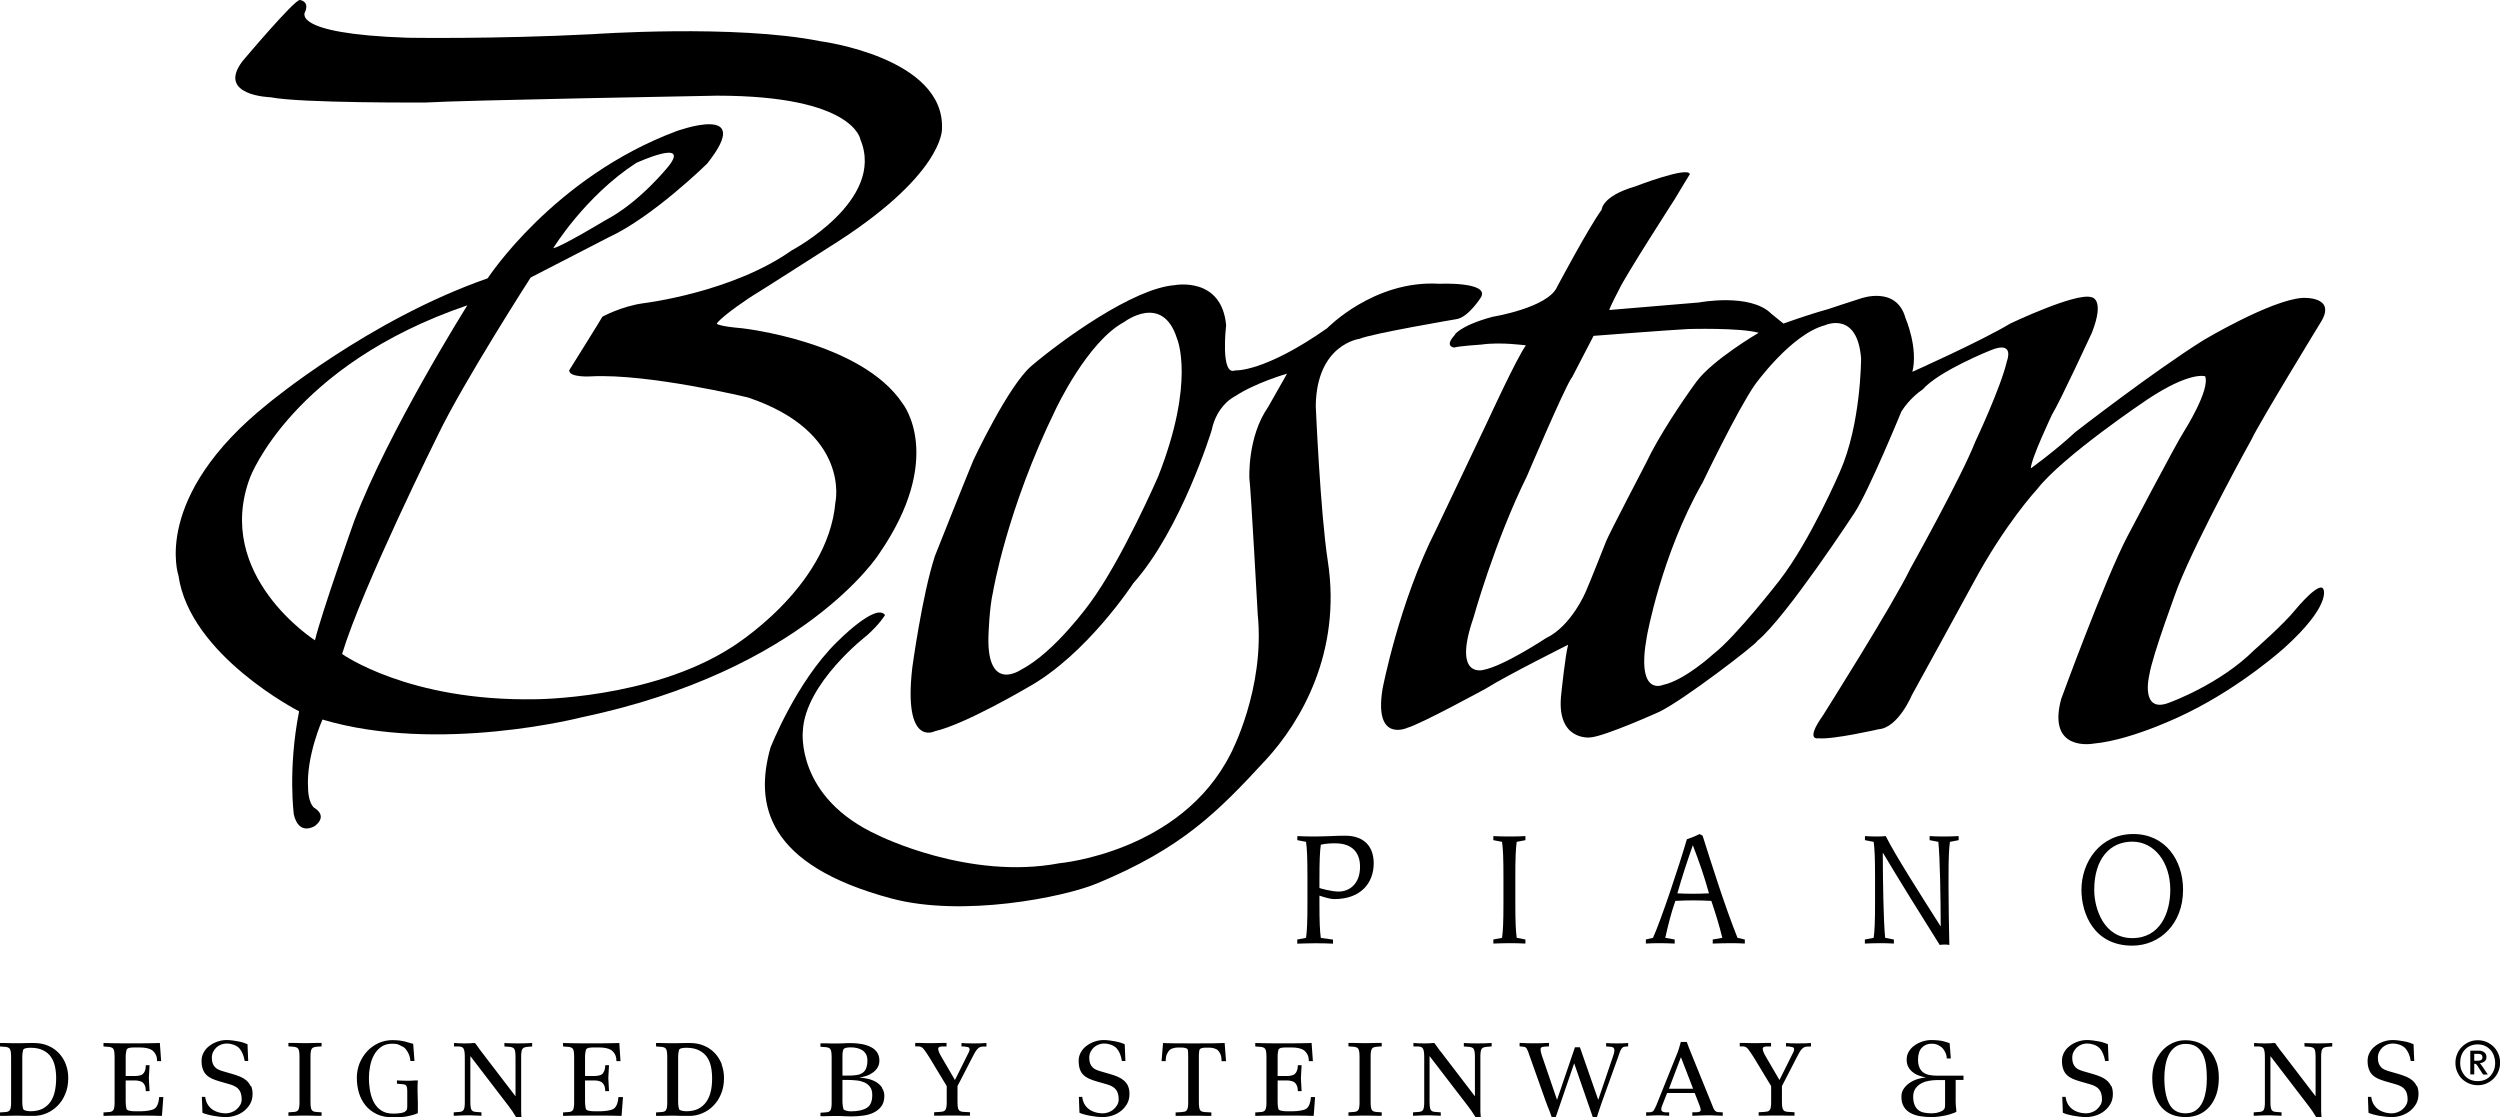<svg xmlns="http://www.w3.org/2000/svg" id="Ebene_2" data-name="Ebene 2" viewBox="0 0 252.42 112.83"><g id="Ebene_1-2" data-name="Ebene 1"><g><path d="M55.86,25.06s3.2-5.25,8.38-8.61c0,0,5.48-2.51,3.28.31,0,0-2.9,3.66-6.4,5.48,0,0-4.42,2.67-5.25,2.82h0ZM27.31,9.82c3.05.61,15.69.53,15.69.53,3.65-.23,29.4-.69,29.4-.69,13.86,0,14.47,4.42,14.47,4.42,2.59,6.17-6.93,11.2-6.93,11.2-6.02,4.26-14.93,5.33-14.93,5.33-2.29.31-4.19,1.37-4.19,1.37-.15.3-3.35,5.41-3.35,5.41,0,.76,2.21.61,2.21.61,5.79-.3,15.84,2.13,15.84,2.13,10.43,3.5,8.83,10.59,8.83,10.59-.76,8.76-10.59,14.7-10.59,14.7-8.15,5.18-19.73,5.18-19.73,5.18-12.79.23-19.49-4.57-19.49-4.57,2.06-6.78,9.67-22.09,9.67-22.09,2.51-5.25,9.37-15.92,9.37-15.92.3-.15,7.84-4.04,7.84-4.04,4.49-2.06,9.98-7.46,9.98-7.46,4.95-6.24-3.12-3.27-3.12-3.27-12.41,4.65-19.04,14.85-19.04,14.85-12.03,4.19-22.16,12.64-22.16,12.64-11.81,9.44-9.06,17.37-9.06,17.37,1.14,8.07,12.18,13.71,12.18,13.71-1.15,5.83-.53,10.43-.53,10.43.53,2.21,2.13,1.14,2.13,1.14,1.37-1.07-.08-1.83-.08-1.83-.61-.53-.61-1.9-.61-1.9-.23-3.27,1.45-7.01,1.45-7.01,11.73,3.5,26.19-.23,26.19-.23,22.46-4.72,29.96-16.43,29.96-16.43,6.8-9.8,2.44-15.23,2.44-15.23-4.16-6.3-16.25-7.62-16.25-7.62-2.38-.2-2.54-.46-2.54-.46.66-.91,3.66-2.84,3.66-2.84.45-.25,7.51-4.77,7.51-4.77,11.78-7.31,11.58-12.03,11.58-12.03.33-7.26-12.29-8.88-12.29-8.88-8.63-1.73-23-.71-23-.71-9.9.51-18.69.36-18.69.36-12.03-.41-10.31-2.64-10.31-2.64C31.25.1,30.28,0,30.28,0c-.53-.08-5.79,6.17-5.79,6.17-2.67,3.5,2.82,3.65,2.82,3.65h0ZM47.18,30.84s-8,12.72-11.42,21.78c0,0-3.28,9.21-3.96,12.03,0,0-10.28-6.55-6.55-16.45,0,0,4.26-11.35,21.93-17.37h0Z"></path><path d="M98.28,46.46s3.54-7.55,5.87-9.52c3.05-2.59,10.28-7.84,14.47-8.15,0,0,4.72-.91,5.18,4.04,0,0-.61,5.18.91,4.57,0,0,2.89.23,9.29-4.26,0,0,4.72-4.87,11.27-4.49,0,0,5.18-.23,4.26,1.37,0,0-1.29,2.06-2.51,2.21,0,0-8.53,1.45-9.75,1.98,0,0-4.34.53-4.42,6.78,0,0,.46,10.78,1.22,15.69,1.41,9.19-2.74,16.22-6.25,20.03-4.89,5.31-8.5,8.94-17.06,12.49-3.4,1.41-13.56,3.43-20.71,1.53-12.69-3.38-13.86-9.52-12.26-15.23,0,0,2.59-6.63,6.7-10.66,0,0,3.96-4.04,4.87-2.74,0,0-.53.91-1.83,2.06,0,0-6.25,4.8-6.47,9.67,0,0-.76,6.7,7.62,10.51,0,0,9.14,4.57,18.28,2.82,0,0,12.26-1.07,17.29-11.04,0,0,3.5-6.55,2.74-14.09,0,0-.68-12.42-.84-13.71,0,0-.23-4.19,1.9-7.24l1.9-3.35s-3.19.91-5.25,2.28c0,0-1.83.84-2.36,3.43,0,0-3.05,9.98-7.92,15.46,0,0-4.72,7.24-10.66,10.51,0,0-6.32,3.73-9.37,4.42,0,0-3.2,1.68-2.28-6.4,0,0,.99-7.31,2.28-11.27,0,0,3.05-7.69,3.88-9.67h0ZM99.8,64.28c-.15,5.71,3.27,3.35,3.27,3.35,3.43-1.75,7.01-6.78,7.01-6.78,3.2-4.34,6.85-12.72,6.85-12.72,3.81-9.67,1.91-13.94,1.91-13.94-1.45-4.65-5.33-1.68-5.33-1.68-3.73,1.98-6.93,8.84-6.93,8.84-4.95,10.13-6.32,18.43-6.32,18.43-.38,1.6-.46,4.49-.46,4.49h0Z"></path><path d="M146.87,33.82s.46-.91,3.81-1.83c0,0,5.64-.91,6.55-3.05,0,0,3.2-6.02,4.49-7.77,0,0,0-1.37,3.42-2.36,0,0,5.33-2.06,5.48-1.22,0,0-.99,1.6-1.52,2.51,0,0-5.1,7.92-5.63,9.14,0,0-.84,1.6-.99,2.06,0,0,7.23-.61,9.06-.76,0,0,5.18-.99,7.31,1.14l1.22.99s2.51-.91,4.49-1.45c0,0,2.51-.84,3.27-1.07,0,0,3.66-1.37,4.57,1.98,0,0,1.29,2.97.69,5.41,0,0,6.85-3.05,9.9-4.88,0,0,6.55-3.12,8.15-2.66,0,0,1.45.08.08,3.58,0,0-3.2,6.93-4.04,8.3,0,0-2.13,4.49-2.13,5.41,0,0,2.44-1.75,4.49-3.66,0,0,7.84-6.09,12.95-9.29,0,0,6.78-4.04,9.97-4.26,0,0,3.58-.23,1.83,2.51,0,0-6.24,10.21-6.93,11.73,0,0-5.33,9.6-7.46,14.93,0,0-2.59,6.93-2.89,8.91,0,0-.99,4.04,2.13,2.74,0,0,5.03-1.83,8.46-5.26,0,0,3.04-2.66,4.19-4.11,0,0,2.51-3.05,2.82-1.98,0,0,.76,1.6-3.96,5.86,0,0-4.19,3.81-9.75,6.55,0,0-5.4,2.74-9.52,3.12,0,0-4.72.91-3.27-4.49,0,0,4.42-12.11,6.7-16.45,0,0,4.87-9.29,5.71-10.59,0,0,2.66-4.19,2.13-5.56,0,0-1.53-.53-5.86,2.36,0,0-8.53,5.71-11.12,9.06,0,0-3.2,3.43-6.47,9.52,0,0-5.48,10.05-6.17,11.27,0,0-1.37,3.28-3.35,3.43,0,0-4.65,1.07-6.09.91,0,0-1.37.3.46-2.29,0,0,7.08-11.2,8.84-14.85,0,0,5.18-9.29,6.55-12.8,0,0,2.59-5.48,3.2-8.15,0,0,.84-2.13-1.68-1.07,0,0-5.18,2.06-6.85,3.96,0,0-1.22.76-2.13,2.21,0,0-3.28,8-4.72,10.21,0,0-6.93,10.59-9.82,12.95-.08.31-7.39,5.94-9.9,7.16,0,0-5.56,2.51-7,2.59,0,0-3.5.38-2.89-4.49,0,0,.38-3.73.68-4.87,0,0-6.24,3.12-8.3,4.42,0,0-6.55,3.58-7.92,3.96,0,0-3.43,1.6-2.51-3.96,0,0,1.68-8.76,5.41-16.07,0,0,4.42-9.29,5.18-10.89,0,0,2.97-6.47,3.88-7.69,0,0-2.58-.36-4.49-.08,0,0-2.29.15-2.75.3,0,0-1.06-.08.08-1.29h0ZM158.67,38.16c-.84,1.3-4.49,9.9-4.49,9.9-3.28,6.63-5.41,14.32-5.41,14.32-2.13,6.17.99,5.26.99,5.26,2.06-.38,6.32-3.2,6.32-3.2,2.59-1.22,4.04-4.72,4.04-4.72.38-.84,2.06-5.1,2.06-5.1.23-.61,4.04-7.92,4.04-7.92,1.22-2.59,3.59-6.15,5.05-8.14,1.63-2.23,6.3-4.96,6.3-4.96-1.9-.53-7.08-.38-7.08-.38-1.68.08-9.59.69-9.59.69l-2.21,4.26h0ZM171.85,48.82c-4.11,7.24-5.56,15.39-5.56,15.39-1.14,6.17,1.6,4.95,1.6,4.95,2.21-.46,5.1-3.12,5.1-3.12,2.28-1.75,6.7-7.46,6.7-7.46,3.12-4.04,6.09-10.97,6.09-10.97,2.13-4.8,2.13-11.42,2.13-11.42-.38-4.87-3.65-3.35-3.65-3.35-3.43.91-7.08,6.02-7.08,6.02-1.75,2.51-5.33,9.98-5.33,9.98h0Z"></path><path d="M130.99,94.86l.88-.17c.1-.72.14-1.65.14-3.52v-2.65c0-1.87-.04-2.8-.14-3.52l-.88-.17v-.41c.62.03,1.22.04,1.84.04.53,0,1.02-.03,1.54-.04.5-.03,1.04-.04,1.46-.04,1.83,0,2.87,1.02,2.87,2.79,0,1.95-1.27,3.61-3.98,3.61-.49,0-1.32-.29-1.56-.37l-.12-.81c.36.14,1.45.42,2.11.42,1.11,0,2.17-.78,2.17-2.51,0-1.36-.73-2.36-2.49-2.36-.42,0-.94.01-1.47.14-.1.71-.14,1.64-.14,3.52v2.37c0,1.87.04,2.8.14,3.52.45.07.87.12,1.23.17v.41c-.54-.03-1.15-.04-1.77-.04s-1.22.02-1.84.04v-.41h0Z"></path><path d="M150.78,94.86l.88-.17c.1-.72.14-1.65.14-3.52v-2.65c0-1.87-.04-2.8-.14-3.52l-.88-.17v-.41c.55.03,1.08.04,1.62.04s1.08-.01,1.62-.04v.41l-.88.17c-.1.72-.14,1.65-.14,3.52v2.65c0,1.87.04,2.8.14,3.52l.88.17v.41c-.54-.03-1.08-.04-1.62-.04s-1.08.02-1.62.04v-.41h0Z"></path><path d="M166.17,94.86l.73-.17c.83-1.85,2.57-7.05,3.42-9.95.43-.14.94-.35,1.28-.53l.31.17c.94,2.97,2.24,7.1,3.52,10.31l.74.17v.41c-.45-.03-.91-.04-1.36-.04-.63,0-1.25.02-1.88.04v-.41l.97-.17c-.31-1.27-.7-2.52-1.11-3.73-.6-.03-1.22-.05-1.82-.05s-1.21.02-1.81.05c-.41,1.11-.8,2.72-1.02,3.73l.95.17v.41c-.57-.03-1.13-.04-1.71-.04-.4,0-.8.02-1.2.04v-.41h0ZM170.97,90.24c.53,0,1.05-.02,1.58-.04-.41-1.53-1.02-3.3-1.63-4.86-.56,1.6-1.09,3.21-1.56,4.86.54.03,1.07.04,1.6.04h0Z"></path><path d="M188.3,94.86l.88-.17c.1-.72.14-1.65.14-3.52v-2.65c0-1.87-.04-2.8-.14-3.52l-.88-.17v-.41c.46.03.85.04,1.23.04.27,0,.55-.01.87-.04.93,1.87,3.36,5.68,5.52,9.08h.03c-.01-2.83-.07-6.87-.24-8.5l-.88-.17v-.41c.46.03.94.04,1.4.04.51,0,1.02-.01,1.53-.04v.41l-.88.17c-.1.72-.14,1.65-.14,3.52v1.19c0,1.43.04,3.94.08,5.7-.17-.03-.32-.04-.48-.04-.17,0-.32.01-.49.04-1.95-3.09-4.13-6.61-5.72-9.28h-.03c.01,2.89.07,6.93.24,8.56l.88.17v.41c-.46-.03-.94-.04-1.4-.04-.5,0-1.02.02-1.53.04v-.41h0Z"></path><path d="M215.4,84.21c3.22,0,5.02,2.63,5.02,5.63,0,3.44-2.34,5.64-5.13,5.64-3.87,0-5.13-3.23-5.13-5.64,0-2.8,1.88-5.63,5.24-5.63h0ZM215.29,94.72c2.83,0,3.84-2.57,3.84-4.87,0-2.79-1.6-4.87-3.84-4.87s-3.84,1.72-3.84,4.87c0,1.96,1.01,4.87,3.84,4.87h0Z"></path><path d="M6.65,107.47c-.16-.42-.39-.8-.69-1.12-.3-.32-.66-.58-1.09-.76-.43-.19-.92-.28-1.47-.28-.1,0-.23,0-.38,0-.15,0-.31,0-.48.01-.16,0-.33,0-.48.01-.16,0-.28,0-.38,0-.11,0-.24,0-.38,0-.15,0-.29,0-.45-.01-.15,0-.31,0-.46-.01-.15,0-.28,0-.39,0v.35l.42.03c.15,0,.27.03.36.06.09.03.16.08.21.15.05.07.08.17.1.31.02.14.03.32.03.55v4.47c0,.23,0,.42-.03.55-.02.14-.05.24-.1.31-.05.07-.12.12-.21.15-.09.03-.21.05-.36.05l-.42.03v.35c.11,0,.24,0,.39,0,.15,0,.3,0,.46-.01.15,0,.3,0,.45-.01.14,0,.27,0,.38,0s.22,0,.32,0c.1,0,.21,0,.34.01.12,0,.27,0,.44.01.17,0,.38,0,.63,0,.45,0,.88-.09,1.3-.27.41-.18.79-.43,1.11-.76.33-.33.59-.73.78-1.21.2-.47.29-1,.29-1.59,0-.48-.08-.94-.24-1.36h0ZM5.53,110.21c-.09.41-.24.76-.45,1.06-.21.29-.48.52-.81.69-.33.16-.74.24-1.21.24-.12,0-.26-.02-.42-.05-.16-.04-.26-.09-.29-.15-.02-.05-.04-.13-.06-.24-.02-.11-.04-.29-.04-.53v-4.47c0-.2.01-.37.04-.51.02-.14.04-.23.06-.27.05-.07.15-.13.3-.15.15-.03.29-.04.41-.04.51,0,.94.08,1.28.25.34.17.61.39.8.67.2.28.33.61.41.97.08.37.12.76.12,1.17,0,.5-.05.96-.14,1.37h0ZM16.49,110.77h-.42c-.05.65-.23,1.06-.55,1.22-.11.06-.29.11-.55.15-.25.04-.48.06-.67.06h-.66c-.17,0-.31,0-.43-.03-.23-.03-.37-.08-.42-.17-.02-.04-.04-.12-.06-.26-.02-.14-.04-.31-.04-.53v-2.12h.97c.13,0,.26.02.39.05.13.03.23.07.31.12.1.07.19.17.26.32.07.15.1.35.1.59h.38l-.07-1.32.07-1.3h-.38c0,.24-.03.44-.1.6-.07.16-.16.27-.26.34-.07.05-.18.08-.31.11-.13.03-.26.04-.39.04h-.97v-1.9c0-.19.01-.35.04-.49.02-.14.04-.23.06-.27.03-.05.07-.09.11-.12.05-.03.12-.06.22-.07.1-.01.23-.03.38-.03s.36,0,.62,0,.47.02.67.06c.19.04.34.09.45.15.16.08.3.21.43.41.13.2.19.45.19.76h.41l-.13-1.83c-.27,0-.55.02-.83.02-.29,0-.56,0-.82.01-.26,0-.5,0-.71,0h-.97c-.21,0-.44,0-.7,0s-.54,0-.83-.01c-.29,0-.56-.01-.83-.02v.35l.42.03c.15,0,.27.03.36.06.09.03.16.08.21.15.05.07.08.17.1.31.02.14.03.32.03.55v4.47c0,.23,0,.42-.03.55-.02.14-.05.24-.1.31-.05.07-.12.12-.21.15-.09.03-.21.05-.36.05l-.42.03v.35c.26,0,.54-.02.85-.02.3,0,.59,0,.87-.01.28,0,.53,0,.76,0h.99c.21,0,.46,0,.73,0,.27,0,.55,0,.85.01.29,0,.58.01.85.02l.14-1.89h0ZM25.3,109.66c-.1-.22-.24-.41-.42-.57-.18-.15-.39-.28-.63-.38-.24-.1-.5-.19-.78-.27l-.93-.27c-.16-.04-.31-.1-.45-.16-.14-.06-.27-.14-.37-.25-.1-.1-.18-.23-.24-.38-.06-.15-.09-.34-.09-.57s.04-.42.13-.6c.09-.18.2-.33.34-.46.14-.12.3-.22.48-.29.18-.06.36-.1.55-.1.23,0,.46.04.69.12.23.08.42.2.58.36.27.3.45.73.55,1.29h.35l-.07-1.7c-.12-.05-.27-.11-.43-.16-.17-.05-.35-.1-.53-.13-.19-.04-.38-.07-.57-.09-.2-.02-.38-.04-.56-.04-.33,0-.64.05-.95.16-.31.11-.58.25-.82.44-.24.18-.43.4-.57.66-.14.26-.21.53-.21.82,0,.34.04.62.13.86.08.23.2.43.36.58.15.15.34.28.56.38.22.1.46.18.72.26l1.11.32c.42.12.72.3.9.53.18.23.27.56.27.97,0,.22-.05.41-.15.58-.1.17-.22.32-.38.45-.15.13-.33.22-.51.29-.19.07-.37.1-.55.1-.29,0-.56-.04-.81-.12-.25-.08-.47-.19-.64-.33-.36-.29-.58-.69-.64-1.21h-.34l.06,1.6c.11.06.26.11.44.16.18.05.38.1.6.14.22.04.44.07.67.1.23.02.44.04.64.04.35,0,.69-.06,1.02-.17.33-.11.62-.27.87-.48.25-.21.45-.45.6-.73.15-.28.22-.6.22-.95,0-.32-.05-.59-.15-.81h0ZM32.47,112.66v-.35l-.42-.03c-.15,0-.27-.03-.36-.05-.09-.03-.16-.08-.21-.15-.05-.07-.08-.17-.1-.31-.02-.13-.03-.32-.03-.55v-4.47c0-.23,0-.42.03-.55.02-.13.05-.24.1-.31.05-.07.12-.12.21-.15.09-.03.21-.05.36-.06l.42-.03v-.35c-.1,0-.23,0-.38,0-.15,0-.31,0-.47.01-.16,0-.31,0-.46.01-.15,0-.27,0-.36,0s-.21,0-.36,0c-.15,0-.31,0-.47-.01-.16,0-.32,0-.47-.01-.15,0-.28,0-.38,0v.35l.42.03c.15,0,.27.03.36.06.09.03.16.08.21.15.05.07.08.17.1.31.02.14.03.32.03.55v4.47c0,.23,0,.42-.03.55-.02.14-.05.24-.1.31-.05.07-.12.12-.21.15-.09.03-.21.05-.36.05l-.42.03v.35c.1,0,.23,0,.38,0,.15,0,.31,0,.47-.01.16,0,.32,0,.47-.01.15,0,.27,0,.36,0s.21,0,.36,0c.15,0,.3,0,.46.01.16,0,.32,0,.47.01.15,0,.28,0,.38,0h0ZM42.19,111.9c0-.17,0-.35,0-.55l-.03-1.19c0-.2,0-.39,0-.59.01-.2.02-.35.03-.48-.07,0-.15,0-.24,0-.1,0-.2,0-.31.02-.11,0-.21,0-.3.01-.09,0-.17,0-.24,0-.12,0-.29,0-.5-.01-.21,0-.39-.02-.52-.03v.34l.45.04c.11,0,.21.02.29.04.08.01.14.04.18.09.04.05.07.12.09.21.02.09.03.21.03.36v1.54c0,.19-.02.32-.07.39-.02.03-.04.05-.06.06-.02.01-.05.03-.06.05l-.03.03c-.06.06-.19.11-.41.15-.22.04-.48.06-.78.06-.47,0-.86-.09-1.17-.29-.31-.19-.56-.45-.75-.78-.19-.33-.32-.71-.41-1.15-.08-.44-.13-.9-.13-1.4,0-.38.04-.78.12-1.18.08-.41.21-.78.39-1.11.18-.34.42-.61.73-.83.3-.21.67-.32,1.11-.32.28,0,.5.03.66.1.16.07.32.15.48.24.15.09.3.28.45.54.15.27.23.56.25.87h.41l-.13-1.74c-.1-.02-.22-.05-.35-.09-.13-.04-.28-.09-.45-.13-.17-.04-.36-.08-.58-.11-.22-.03-.47-.04-.74-.04-.5,0-.97.11-1.41.31-.43.21-.81.48-1.13.83-.32.35-.57.75-.76,1.21-.18.46-.27.94-.27,1.46s.07,1.02.21,1.5c.14.48.36.9.66,1.27.3.37.68.67,1.14.89.46.22,1.01.33,1.66.33.6,0,1.11-.04,1.53-.13.42-.09.74-.19.96-.3,0-.16-.01-.32,0-.49h0ZM53.73,105.66v-.35c-.2,0-.43.02-.71.03-.28,0-.51.01-.69.01s-.42,0-.69-.01c-.28,0-.51-.02-.71-.03v.35l.42.03c.15,0,.27.03.36.06.09.03.16.08.21.15.05.07.08.17.1.31.02.14.03.32.03.55v3.93l-3.35-4.38c-.05-.06-.1-.13-.17-.22-.07-.09-.14-.19-.21-.29-.07-.1-.14-.19-.2-.28-.07-.08-.12-.15-.16-.21-.21,0-.39.02-.52.03-.13,0-.3.01-.52.01s-.39,0-.54-.01c-.14,0-.32-.02-.54-.03v.35h.51c.11.01.21.03.28.06.08.03.13.09.18.17.04.08.07.19.09.32.02.13.03.31.03.54v4.47c0,.23,0,.42-.03.55-.02.14-.05.24-.1.31-.05.07-.12.12-.21.15-.09.03-.21.05-.36.05l-.42.03v.35c.2,0,.43-.02.71-.03.27,0,.51-.02.69-.02s.42,0,.69.02c.27,0,.51.02.71.03v-.35l-.42-.03c-.15,0-.27-.03-.36-.05-.09-.03-.16-.08-.21-.15-.05-.07-.08-.17-.1-.31-.02-.13-.03-.32-.03-.55v-4.59l3.86,5.04c.13.17.26.35.39.54.13.19.25.38.36.57h.55c-.02-.15-.03-.36-.03-.64,0-.28,0-.58,0-.91v-4.47c0-.23,0-.42.03-.55.02-.13.05-.24.11-.31.05-.07.12-.12.22-.15.09-.03.21-.05.36-.06l.41-.03h0ZM62.86,110.77h-.42c-.05.65-.23,1.06-.55,1.22-.11.06-.29.11-.54.15-.25.04-.48.06-.67.06h-.66c-.17,0-.31,0-.43-.03-.23-.03-.37-.08-.42-.17-.02-.04-.04-.12-.06-.26-.02-.14-.04-.31-.04-.53v-2.12h.97c.13,0,.26.02.39.05.13.03.23.07.31.12.1.07.19.17.26.32.07.15.11.35.11.59h.38l-.07-1.32.07-1.3h-.38c0,.24-.04.44-.11.6-.07.16-.15.27-.26.34-.07.05-.18.08-.31.11-.13.03-.26.04-.39.04h-.97v-1.9c0-.19.01-.35.04-.49.02-.14.04-.23.06-.27.03-.05.07-.09.11-.12.04-.03.12-.06.21-.07.1-.01.23-.03.39-.03.16,0,.36,0,.62,0s.47.02.66.06c.19.04.35.09.46.15.16.08.3.21.43.41.13.2.19.45.19.76h.41l-.12-1.83c-.27,0-.55.02-.83.02-.29,0-.56,0-.82.01-.26,0-.5,0-.71,0h-.96c-.21,0-.44,0-.7,0s-.54,0-.83-.01c-.29,0-.56-.01-.83-.02v.35l.42.03c.15,0,.27.03.36.06.09.03.16.08.21.15.05.07.08.17.1.31.02.14.03.32.03.55v4.47c0,.23,0,.42-.03.55-.02.14-.05.24-.1.31-.05.07-.12.12-.21.15-.09.03-.21.05-.36.05l-.42.03v.35c.26,0,.54-.02.85-.02.3,0,.6,0,.88-.01.28,0,.53,0,.76,0h.99c.21,0,.46,0,.73,0,.27,0,.55,0,.85.01.29,0,.58.01.85.02l.14-1.89h0ZM72.88,107.47c-.16-.42-.39-.8-.69-1.12-.3-.32-.66-.58-1.09-.76-.43-.19-.92-.28-1.47-.28-.1,0-.23,0-.38,0-.15,0-.31,0-.48.01-.16,0-.32,0-.48.01-.16,0-.28,0-.38,0-.11,0-.24,0-.38,0-.14,0-.29,0-.45-.01-.15,0-.3,0-.45-.01s-.28,0-.39,0v.35l.42.03c.15,0,.27.03.37.06.09.03.16.08.21.15.05.07.08.17.1.31.02.14.03.32.03.55v4.47c0,.23,0,.42-.03.55-.02.14-.05.24-.1.31-.04.07-.12.12-.21.15-.09.03-.21.05-.37.05l-.42.03v.35c.11,0,.24,0,.39,0,.15,0,.3,0,.45-.01.15,0,.3,0,.45-.01.15,0,.27,0,.38,0s.22,0,.31,0c.1,0,.21,0,.34.01.13,0,.28,0,.44.01.17,0,.38,0,.63,0,.45,0,.88-.09,1.29-.27.42-.18.79-.43,1.11-.76.33-.33.59-.73.78-1.21.2-.47.29-1,.29-1.59,0-.48-.08-.94-.24-1.36h0ZM71.76,110.21c-.09.41-.25.76-.46,1.06-.21.29-.48.52-.81.69-.33.16-.73.24-1.21.24-.12,0-.26-.02-.42-.05-.16-.04-.26-.09-.29-.15-.02-.05-.04-.13-.06-.24-.02-.11-.04-.29-.04-.53v-4.47c0-.2.01-.37.04-.51.02-.14.05-.23.06-.27.05-.07.15-.13.3-.15.15-.03.29-.04.41-.04.51,0,.94.08,1.28.25.34.17.61.39.81.67.2.28.33.61.41.97.08.37.12.76.12,1.17,0,.5-.04.96-.14,1.37h0ZM89.05,109.8c-.15-.22-.35-.4-.59-.55-.24-.14-.51-.25-.81-.32-.3-.07-.59-.11-.88-.13.24-.04.48-.1.73-.18.24-.08.46-.2.65-.34.19-.14.35-.31.46-.5.12-.2.18-.43.18-.7,0-.32-.08-.59-.22-.81-.15-.22-.36-.41-.62-.54-.26-.14-.57-.24-.92-.31-.35-.06-.72-.1-1.11-.1-.22,0-.46,0-.71.02-.25.01-.48.02-.69.02-.11,0-.24,0-.39,0-.14,0-.29,0-.45-.01-.15,0-.31,0-.45-.01-.15,0-.28,0-.39,0v.35l.42.03c.15,0,.27.03.37.06.09.03.16.08.21.15.05.07.08.17.1.31.02.14.03.32.03.55v4.47c0,.23,0,.42-.03.55-.02.14-.05.24-.1.31-.05.07-.12.12-.21.15-.09.03-.22.05-.37.05l-.42.03v.35c.11,0,.24,0,.39,0,.15,0,.3,0,.45-.01.15,0,.3,0,.45-.01.15,0,.27,0,.39,0,.21,0,.45,0,.69.02.25.01.48.02.71.02.37,0,.76-.02,1.15-.07.4-.04.76-.14,1.09-.29.33-.15.6-.36.81-.63.21-.27.32-.63.32-1.08,0-.31-.08-.57-.23-.79h0ZM87.46,107.86c-.08.2-.21.36-.38.47-.17.11-.37.19-.62.22-.24.04-.52.05-.84.05h-.56v-1.86c0-.23,0-.41.03-.53.02-.12.04-.21.07-.25.07-.14.32-.21.73-.21.22,0,.44.02.64.07.2.05.38.12.54.22.15.1.28.24.37.4.09.17.14.38.14.62,0,.33-.04.59-.13.79h0ZM87.52,111.86c-.37.23-.91.35-1.62.35-.13,0-.28-.02-.43-.06-.16-.04-.26-.09-.31-.17-.02-.05-.04-.14-.06-.28-.02-.14-.04-.3-.04-.49v-2.17h.59c.28,0,.56.02.85.05.29.03.54.1.78.2.23.1.42.26.57.46.15.2.22.47.22.82,0,.62-.18,1.06-.55,1.29h0ZM99.6,105.66v-.35c-.18,0-.37.02-.56.03-.2,0-.44.01-.73.01s-.53,0-.73-.01c-.2,0-.36-.02-.5-.03v.35h.28c.09.02.2.04.34.06.13.02.2.1.2.23,0,.08-.03.18-.08.29-.03.07-.07.14-.11.22-.05.08-.09.18-.14.28l-1.15,2.31-1.34-2.3c-.13-.21-.22-.39-.27-.52-.05-.14-.08-.24-.08-.32,0-.11.05-.18.15-.21.1-.03.19-.04.27-.04h.42v-.36c-.08,0-.19,0-.32,0-.13,0-.27,0-.43.01-.15,0-.31,0-.46.01-.15,0-.29,0-.41,0-.13,0-.28,0-.43,0-.15,0-.3,0-.44-.01-.14,0-.27,0-.39-.01-.12,0-.22,0-.28,0v.35h.37c.2.02.38.12.52.32.15.19.32.45.53.78l1.76,2.91v1.55c0,.23,0,.42-.03.55-.02.14-.05.24-.11.31-.05.08-.12.12-.22.15-.09.02-.21.04-.36.05l-.55.03v.35c.1,0,.24,0,.4,0,.16,0,.33,0,.51-.01.18,0,.35,0,.51-.01.16,0,.29,0,.38,0s.22,0,.38,0c.16,0,.33,0,.51.01.18,0,.35,0,.52.01.17,0,.3,0,.41,0v-.35l-.55-.03c-.15,0-.27-.02-.36-.05-.1-.02-.17-.07-.22-.15-.05-.07-.09-.18-.1-.31-.02-.13-.03-.32-.03-.55v-1.55l1.5-2.91c.1-.2.2-.36.27-.5.08-.14.16-.25.24-.33.08-.08.16-.15.25-.19.09-.04.19-.06.31-.06h.37ZM113.9,109.66c-.1-.22-.24-.41-.43-.57-.18-.15-.39-.28-.63-.38-.24-.1-.49-.19-.78-.27l-.93-.27c-.16-.04-.31-.1-.45-.16-.14-.06-.27-.14-.37-.25-.1-.1-.18-.23-.24-.38-.06-.15-.09-.34-.09-.57s.04-.42.13-.6c.09-.18.2-.33.34-.46.14-.12.3-.22.48-.29.18-.06.36-.1.54-.1.23,0,.46.04.69.12.23.08.42.2.58.36.27.3.45.73.54,1.29h.35l-.07-1.7c-.12-.05-.27-.11-.44-.16-.17-.05-.35-.1-.53-.13-.19-.04-.38-.07-.57-.09-.2-.02-.38-.04-.56-.04-.33,0-.64.05-.95.16-.31.11-.58.25-.82.44-.24.18-.43.4-.57.66-.14.26-.21.53-.21.82,0,.34.04.62.12.86.08.23.2.43.36.58.15.15.34.28.56.38.22.1.46.18.72.26l1.11.32c.42.12.72.3.9.53.18.23.27.56.27.97,0,.22-.05.41-.15.58-.1.17-.22.32-.38.45-.15.13-.32.22-.51.29-.19.07-.37.1-.55.1-.29,0-.56-.04-.81-.12-.25-.08-.47-.19-.64-.33-.37-.29-.58-.69-.64-1.21h-.34l.06,1.6c.11.06.26.11.44.16.18.05.38.1.6.14.22.04.44.07.67.1.23.02.44.04.63.04.35,0,.69-.06,1.02-.17.33-.11.61-.27.87-.48.25-.21.45-.45.6-.73.15-.28.22-.6.22-.95,0-.32-.05-.59-.15-.81h0ZM123.79,107.14l-.14-1.83c-.21,0-.58.02-1.11.03-.52,0-1.19.01-2,.01s-1.48,0-2.02-.01c-.54,0-.91-.02-1.09-.03l-.15,1.83h.42c0-.31.04-.56.14-.75.09-.19.19-.32.29-.4.07-.06.18-.11.31-.15.14-.04.27-.07.41-.07h.45c.12,0,.22,0,.31.03.17.03.27.08.31.17.02.05.03.14.04.29,0,.14.01.31.01.5v4.47c0,.23,0,.42-.03.55-.02.14-.05.24-.11.31-.05.08-.12.12-.22.15-.09.02-.22.04-.36.05l-.55.03v.35c.1,0,.24,0,.4,0,.17,0,.34,0,.52-.01.18,0,.35,0,.51-.01.16,0,.29,0,.38,0s.22,0,.38,0c.16,0,.33,0,.51.01.18,0,.35,0,.51.01.16,0,.29,0,.4,0v-.35l-.55-.03c-.15,0-.27-.02-.36-.05-.1-.02-.17-.07-.22-.15-.05-.07-.09-.18-.1-.31-.02-.13-.03-.32-.03-.55v-4.47c0-.19,0-.35.02-.5.01-.15.03-.24.05-.28.04-.08.14-.14.3-.17.07-.02.17-.03.29-.03h.45c.14,0,.28.03.43.07.15.05.26.1.33.15.1.08.2.21.29.4.09.19.13.44.13.75h.42ZM132.78,110.77h-.42c-.05.65-.23,1.06-.54,1.22-.11.06-.29.11-.55.15-.25.04-.48.06-.67.06h-.66c-.17,0-.31,0-.43-.03-.23-.03-.37-.08-.42-.17-.02-.04-.04-.12-.06-.26-.02-.14-.03-.31-.03-.53v-2.12h.97c.13,0,.26.02.39.05.13.03.23.07.31.12.1.07.19.17.26.32.07.15.11.35.11.59h.38l-.07-1.32.07-1.3h-.38c0,.24-.04.44-.11.6-.07.16-.16.27-.26.34-.08.05-.18.08-.31.11-.13.03-.26.04-.39.04h-.97v-1.9c0-.19,0-.35.03-.49.02-.14.04-.23.06-.27.03-.05.06-.09.11-.12.04-.03.12-.06.21-.07.1-.01.23-.03.39-.03.16,0,.36,0,.62,0s.47.02.66.06c.19.04.34.09.45.15.16.08.3.21.43.41.13.2.19.45.19.76h.41l-.13-1.83c-.27,0-.55.02-.83.02-.28,0-.56,0-.82.01-.26,0-.5,0-.71,0h-.97c-.21,0-.44,0-.7,0-.26,0-.54,0-.83-.01-.29,0-.56-.01-.83-.02v.35l.42.03c.15,0,.27.03.37.06.09.03.16.08.21.15.05.07.08.17.1.31.02.14.03.32.03.55v4.47c0,.23,0,.42-.03.55-.02.14-.05.24-.1.31-.05.07-.12.12-.21.15-.09.03-.22.05-.37.05l-.42.03v.35c.26,0,.54-.02.85-.02.3,0,.6,0,.87-.01.28,0,.53,0,.75,0h1c.21,0,.46,0,.73,0,.27,0,.55,0,.85.01.29,0,.58.01.85.02l.14-1.89h0ZM139.51,112.66v-.35l-.42-.03c-.15,0-.27-.03-.36-.05-.09-.03-.16-.08-.21-.15-.05-.07-.08-.17-.1-.31-.02-.13-.03-.32-.03-.55v-4.47c0-.23,0-.42.03-.55.02-.13.05-.24.1-.31.05-.07.12-.12.21-.15.09-.03.21-.05.36-.06l.42-.03v-.35c-.1,0-.23,0-.39,0-.15,0-.31,0-.47.01-.16,0-.31,0-.46.01s-.27,0-.36,0-.22,0-.36,0c-.15,0-.31,0-.47-.01-.16,0-.32,0-.47-.01-.15,0-.28,0-.38,0v.35l.42.03c.15,0,.27.03.36.06.09.03.16.08.21.15.04.07.08.17.1.31.02.14.03.32.03.55v4.47c0,.23,0,.42-.03.55-.02.14-.05.24-.1.31-.05.07-.12.12-.21.15-.09.03-.21.05-.36.05l-.42.03v.35c.1,0,.23,0,.38,0,.15,0,.3,0,.47-.01.16,0,.32,0,.47-.01.15,0,.27,0,.36,0s.21,0,.36,0c.15,0,.3,0,.46.01.16,0,.31,0,.47.01.15,0,.28,0,.39,0h0ZM150.61,105.66v-.35c-.2,0-.43.02-.71.03-.28,0-.51.01-.69.01s-.42,0-.7-.01c-.28,0-.51-.02-.71-.03v.35l.42.03c.15,0,.27.03.36.06.09.03.16.08.21.15.04.07.08.17.1.31.02.14.03.32.03.55v3.93l-3.35-4.38c-.05-.06-.11-.13-.18-.22-.07-.09-.14-.19-.21-.29-.07-.1-.14-.19-.2-.28-.07-.08-.12-.15-.15-.21-.22,0-.39.02-.52.03-.13,0-.3.01-.52.01s-.4,0-.54-.01c-.15,0-.33-.02-.54-.03v.35h.51c.11.01.21.03.28.06.07.03.13.09.18.17.04.08.07.19.09.32.02.13.03.31.03.54v4.47c0,.23,0,.42-.03.55-.02.14-.05.24-.1.31-.05.07-.12.12-.21.15-.09.03-.22.05-.37.05l-.42.03v.35c.2,0,.43-.02.71-.03.28,0,.51-.02.69-.02s.42,0,.69.02c.28,0,.51.02.71.03v-.35l-.42-.03c-.15,0-.27-.03-.37-.05-.09-.03-.16-.08-.21-.15-.05-.07-.08-.17-.1-.31-.02-.13-.03-.32-.03-.55v-4.59l3.87,5.04c.13.17.26.35.39.54.13.19.25.38.37.57h.54c-.02-.15-.03-.36-.04-.64,0-.28,0-.58,0-.91v-4.47c0-.23,0-.42.03-.55.02-.13.05-.24.1-.31.05-.07.12-.12.22-.15.09-.03.21-.05.36-.06l.41-.03h0ZM164.39,105.66v-.35c-.14,0-.3.02-.49.03-.19,0-.4.01-.63.01s-.44,0-.62-.01c-.18,0-.34-.02-.48-.03v.35l.46.03c.11,0,.2.04.27.09.06.05.1.14.1.27,0,.11-.02.23-.06.36-.04.12-.08.24-.11.34l-1.46,4.3-1.85-5.31h-.5l-1.81,5.31-1.47-4.3s-.04-.1-.06-.17c-.02-.06-.04-.13-.06-.21-.05-.16-.07-.3-.07-.41,0-.12.04-.2.11-.22.07-.03.15-.05.25-.06l.49-.03v-.35c-.27,0-.52.02-.74.03-.22,0-.47.01-.75.01s-.53,0-.74-.01c-.22,0-.46-.02-.74-.03v.35l.32.03c.1,0,.18.03.24.05.06.02.11.07.16.15.04.08.1.19.15.32.03.08.05.16.08.25.03.09.06.19.11.3l1.58,4.45c.04.13.1.28.17.45.06.17.13.34.2.5.06.16.11.3.15.41.05.12.07.19.08.23h.41l1.86-5.43,1.88,5.43h.42s.04-.13.08-.27c.04-.14.1-.3.16-.48.06-.18.12-.35.17-.51.05-.16.09-.27.12-.34l1.6-4.45c.06-.2.12-.36.17-.49.05-.13.1-.24.15-.32.05-.08.11-.14.16-.18.06-.04.12-.06.2-.07l.34-.03h0ZM173.94,112.66v-.35c-.17,0-.3-.02-.41-.02-.1,0-.19-.03-.26-.06-.07-.04-.13-.1-.19-.19-.06-.09-.12-.22-.18-.4l-2.16-5.32c-.06-.15-.13-.33-.22-.55-.09-.22-.16-.41-.21-.57h-.6c-.05.17-.11.37-.17.59-.06.22-.12.4-.18.53l-2.14,5.32c-.1.21-.18.37-.25.48-.07.11-.2.17-.38.18h-.38v.36c.17,0,.35-.02.55-.03.2,0,.41-.02.62-.02.2,0,.41,0,.61.02.2,0,.38.02.54.03v-.35h-.38c-.21-.02-.33-.08-.39-.17-.05-.1-.03-.27.06-.5l.5-1.28h2.79l.5,1.28c.1.27.13.45.08.53-.05.08-.18.12-.4.13h-.42v.36c.21,0,.46-.02.75-.03.28,0,.55-.02.79-.02s.52,0,.8.02c.28,0,.52.02.71.03h0ZM170.95,109.93h-2.44l1.21-3.19,1.23,3.19h0ZM182.85,105.66v-.35c-.18,0-.36.02-.56.03-.2,0-.44.01-.73.01s-.53,0-.73-.01c-.2,0-.36-.02-.5-.03v.35h.28c.09.02.21.04.34.06.13.02.2.1.2.23,0,.08-.03.18-.08.29-.03.07-.07.14-.11.22-.05.08-.09.18-.14.28l-1.15,2.31-1.34-2.3c-.13-.21-.22-.39-.27-.52-.05-.14-.08-.24-.08-.32,0-.11.05-.18.15-.21.1-.03.19-.04.27-.04h.42v-.36c-.08,0-.19,0-.32,0-.13,0-.27,0-.43.01-.15,0-.31,0-.46.01s-.29,0-.41,0c-.13,0-.27,0-.43,0s-.3,0-.44-.01c-.14,0-.27,0-.39-.01s-.21,0-.28,0v.35h.36c.21.02.38.12.52.32.14.19.32.45.53.78l1.76,2.91v1.55c0,.23,0,.42-.03.55-.02.14-.05.24-.11.31-.05.08-.12.12-.21.15-.09.02-.22.04-.37.05l-.54.03v.35c.1,0,.23,0,.4,0,.16,0,.34,0,.51-.01.18,0,.35,0,.51-.01.16,0,.29,0,.38,0s.22,0,.38,0c.16,0,.33,0,.51.01.18,0,.35,0,.52.01.17,0,.3,0,.41,0v-.35l-.54-.03c-.15,0-.27-.02-.37-.05-.09-.02-.17-.07-.22-.15-.05-.07-.09-.18-.11-.31-.02-.13-.03-.32-.03-.55v-1.55l1.5-2.91c.1-.2.19-.36.27-.5.08-.14.16-.25.24-.33.08-.08.16-.15.25-.19.09-.04.19-.06.32-.06h.36ZM198.25,109.05v-.44h-2.63c-.3,0-.57-.02-.81-.07-.24-.05-.45-.13-.62-.26-.17-.12-.3-.29-.39-.5-.09-.2-.14-.47-.14-.8,0-.53.13-.93.39-1.2.26-.27.58-.4.97-.4.21,0,.38.02.51.07.13.05.26.12.4.21.13.08.27.23.41.46.14.23.22.48.22.75h.41l-.12-1.54c-.06-.02-.13-.04-.23-.08-.1-.03-.22-.07-.37-.11-.15-.04-.32-.07-.52-.09-.2-.02-.43-.04-.7-.04-.32,0-.63.05-.93.15-.3.1-.57.23-.81.41-.24.17-.43.38-.57.62-.14.24-.21.5-.21.79,0,.27.05.51.15.71.1.2.24.38.42.53.18.15.38.27.62.36.24.09.49.16.76.21-.27.02-.55.07-.84.16-.29.09-.55.21-.8.38-.24.16-.44.36-.6.59-.16.23-.24.5-.24.8,0,.42.08.76.25,1.03s.39.48.67.63c.28.15.61.26.97.32.37.06.76.09,1.17.09.22,0,.46-.02.71-.05.25-.03.49-.08.71-.12.23-.05.44-.11.62-.18.19-.06.34-.12.45-.18,0-.16-.02-.32-.04-.49-.02-.17-.03-.35-.03-.56v-2.17h.8ZM196.39,111.58c0,.18-.02.3-.07.37-.05.07-.1.13-.17.18-.06.05-.21.11-.42.18-.21.07-.45.1-.7.1-.27,0-.52-.02-.75-.07-.23-.04-.42-.13-.59-.26-.16-.13-.29-.3-.38-.52-.09-.22-.14-.5-.14-.83s.08-.6.22-.81c.15-.21.34-.39.57-.52s.5-.22.79-.27c.29-.05.57-.08.85-.08h.79v2.53h0ZM213.15,109.66c-.1-.22-.24-.41-.43-.57-.18-.15-.39-.28-.63-.38-.24-.1-.5-.19-.77-.27l-.94-.27c-.16-.04-.31-.1-.45-.16-.14-.06-.27-.14-.37-.25-.1-.1-.18-.23-.24-.38-.06-.15-.09-.34-.09-.57s.04-.42.13-.6c.09-.18.2-.33.34-.46.14-.12.3-.22.48-.29.18-.06.36-.1.55-.1.23,0,.46.04.69.12.23.08.42.2.58.36.27.3.45.73.55,1.29h.35l-.07-1.7c-.12-.05-.27-.11-.43-.16-.17-.05-.34-.1-.53-.13-.19-.04-.38-.07-.57-.09-.2-.02-.38-.04-.56-.04-.33,0-.64.05-.95.16-.31.11-.58.25-.82.44-.24.18-.43.4-.57.66-.14.26-.21.53-.21.82,0,.34.04.62.13.86.08.23.2.43.36.58.15.15.34.28.56.38.22.1.46.18.72.26l1.11.32c.42.12.72.3.89.53.18.23.27.56.27.97,0,.22-.05.41-.15.58-.1.17-.22.32-.38.45-.15.13-.32.22-.51.29-.19.07-.37.1-.54.1-.29,0-.56-.04-.81-.12-.25-.08-.47-.19-.64-.33-.36-.29-.58-.69-.64-1.21h-.34l.06,1.6c.11.06.26.11.44.16.18.05.38.1.6.14.22.04.44.07.67.1.22.02.44.04.63.04.35,0,.69-.06,1.02-.17.33-.11.62-.27.87-.48.25-.21.45-.45.6-.73.15-.28.22-.6.22-.95,0-.32-.05-.59-.15-.81h0ZM223.78,107.24c-.16-.47-.39-.87-.69-1.2-.29-.32-.65-.57-1.06-.75-.41-.17-.87-.26-1.37-.26s-.93.1-1.34.3c-.41.2-.77.47-1.06.82-.3.35-.53.75-.7,1.21-.17.46-.25.95-.25,1.46,0,.66.08,1.24.25,1.74.16.5.39.91.69,1.25.3.33.65.58,1.06.74.41.16.87.24,1.36.24s.96-.09,1.37-.27c.41-.18.76-.45,1.06-.79.29-.34.52-.76.69-1.25.16-.49.24-1.04.24-1.66s-.08-1.12-.24-1.59h0ZM222.71,110.17c-.06.43-.18.81-.34,1.14-.16.33-.38.6-.66.8-.28.2-.62.3-1.04.3-.76,0-1.31-.31-1.64-.94-.33-.63-.5-1.51-.5-2.64,0-.41.03-.82.1-1.22.07-.41.18-.77.34-1.1.16-.33.38-.59.66-.8.28-.2.63-.31,1.05-.31s.79.09,1.07.27c.28.18.49.43.65.75.16.32.27.68.33,1.1.06.42.09.85.09,1.31s-.03.92-.1,1.34h0ZM235.48,105.66v-.35c-.2,0-.43.02-.71.03-.28,0-.51.01-.69.01s-.42,0-.69-.01c-.28,0-.51-.02-.71-.03v.35l.42.03c.15,0,.27.03.36.06.09.03.16.08.21.15.05.07.08.17.1.31.02.14.03.32.03.55v3.93l-3.35-4.38c-.05-.06-.11-.13-.18-.22-.07-.09-.14-.19-.21-.29-.07-.1-.14-.19-.2-.28s-.12-.15-.15-.21c-.21,0-.39.02-.52.03-.13,0-.3.01-.52.01s-.4,0-.54-.01c-.14,0-.32-.02-.54-.03v.35h.51c.11.01.21.03.28.06.08.03.14.09.18.17.04.08.07.19.09.32.02.13.03.31.03.54v4.47c0,.23,0,.42-.03.55-.02.14-.05.24-.1.31-.04.07-.12.12-.21.15-.09.03-.21.05-.37.05l-.42.03v.35c.2,0,.43-.02.71-.03.27,0,.51-.02.69-.02s.42,0,.7.02c.27,0,.51.02.71.03v-.35l-.42-.03c-.15,0-.27-.03-.36-.05-.09-.03-.16-.08-.21-.15-.04-.07-.08-.17-.1-.31-.02-.13-.03-.32-.03-.55v-4.59l3.86,5.04c.13.17.26.35.39.54.13.19.25.38.36.57h.55c-.02-.15-.03-.36-.04-.64,0-.28,0-.58,0-.91v-4.47c0-.23,0-.42.03-.55.02-.13.05-.24.11-.31.05-.07.12-.12.21-.15.09-.03.22-.05.37-.06l.41-.03h0ZM244.01,109.66c-.1-.22-.25-.41-.43-.57-.18-.15-.39-.28-.63-.38-.24-.1-.5-.19-.77-.27l-.94-.27c-.16-.04-.31-.1-.45-.16-.15-.06-.27-.14-.37-.25-.1-.1-.18-.23-.24-.38-.06-.15-.09-.34-.09-.57s.04-.42.13-.6c.09-.18.2-.33.34-.46.14-.12.3-.22.48-.29.18-.06.36-.1.55-.1.23,0,.46.04.69.12.23.08.42.2.58.36.27.3.46.73.55,1.29h.35l-.07-1.7c-.12-.05-.27-.11-.43-.16-.17-.05-.34-.1-.53-.13-.19-.04-.38-.07-.57-.09-.2-.02-.38-.04-.56-.04-.33,0-.64.05-.95.16-.31.11-.58.25-.82.44-.24.18-.43.4-.57.66-.14.26-.21.53-.21.82,0,.34.04.62.13.86.08.23.2.43.36.58.15.15.34.28.56.38.22.1.46.18.72.26l1.11.32c.42.12.72.3.89.53.18.23.27.56.27.97,0,.22-.05.41-.15.58-.1.17-.22.32-.38.45-.15.13-.32.22-.51.29-.19.07-.37.1-.54.1-.29,0-.56-.04-.81-.12-.25-.08-.47-.19-.64-.33-.36-.29-.58-.69-.64-1.21h-.34l.06,1.6c.11.06.26.11.44.16.18.05.38.1.6.14.22.04.44.07.67.1.23.02.44.04.63.04.35,0,.69-.06,1.02-.17.32-.11.62-.27.87-.48.25-.21.45-.45.6-.73.15-.28.22-.6.22-.95,0-.32-.05-.59-.15-.81h0ZM252.25,106.41c-.11-.28-.27-.52-.47-.72-.2-.2-.44-.36-.71-.48-.28-.12-.57-.18-.9-.18s-.61.06-.88.18c-.27.12-.51.28-.71.48-.21.21-.37.45-.48.72-.12.28-.18.57-.18.89s.05.62.17.89c.11.28.27.52.47.72.2.2.44.36.72.48.27.12.57.18.9.18s.61-.06.88-.18c.27-.12.51-.28.71-.48.2-.2.37-.44.48-.72.12-.27.18-.57.18-.89s-.06-.61-.17-.89h0ZM251.8,108.06c-.09.23-.21.42-.36.59-.15.16-.34.29-.56.38-.22.09-.46.13-.72.13s-.51-.05-.73-.14c-.22-.1-.4-.23-.55-.39-.15-.17-.27-.37-.36-.59-.08-.22-.12-.47-.12-.73s.04-.52.12-.74c.08-.23.21-.43.36-.59s.34-.3.56-.39c.22-.09.46-.14.72-.14s.51.05.72.14c.22.1.4.23.56.4.16.17.28.37.36.59.08.23.13.47.13.73,0,.28-.04.53-.13.76h0ZM251.18,108.48l-.56-.83c-.04-.06-.08-.12-.12-.17-.04-.05-.07-.09-.12-.12.19-.03.34-.09.47-.18.13-.1.2-.25.2-.45,0-.11-.02-.2-.06-.29-.04-.08-.1-.15-.17-.2-.07-.05-.15-.09-.24-.12-.09-.03-.18-.04-.28-.04h-.88v2.4h.4v-1.07h.09c.05,0,.1.03.15.09.05.06.11.14.18.26l.47.73h.47ZM250.18,107.1h-.36v-.69h.45c.12,0,.22.03.28.09.07.06.1.15.1.25,0,.23-.16.35-.47.35h0Z"></path></g></g></svg>